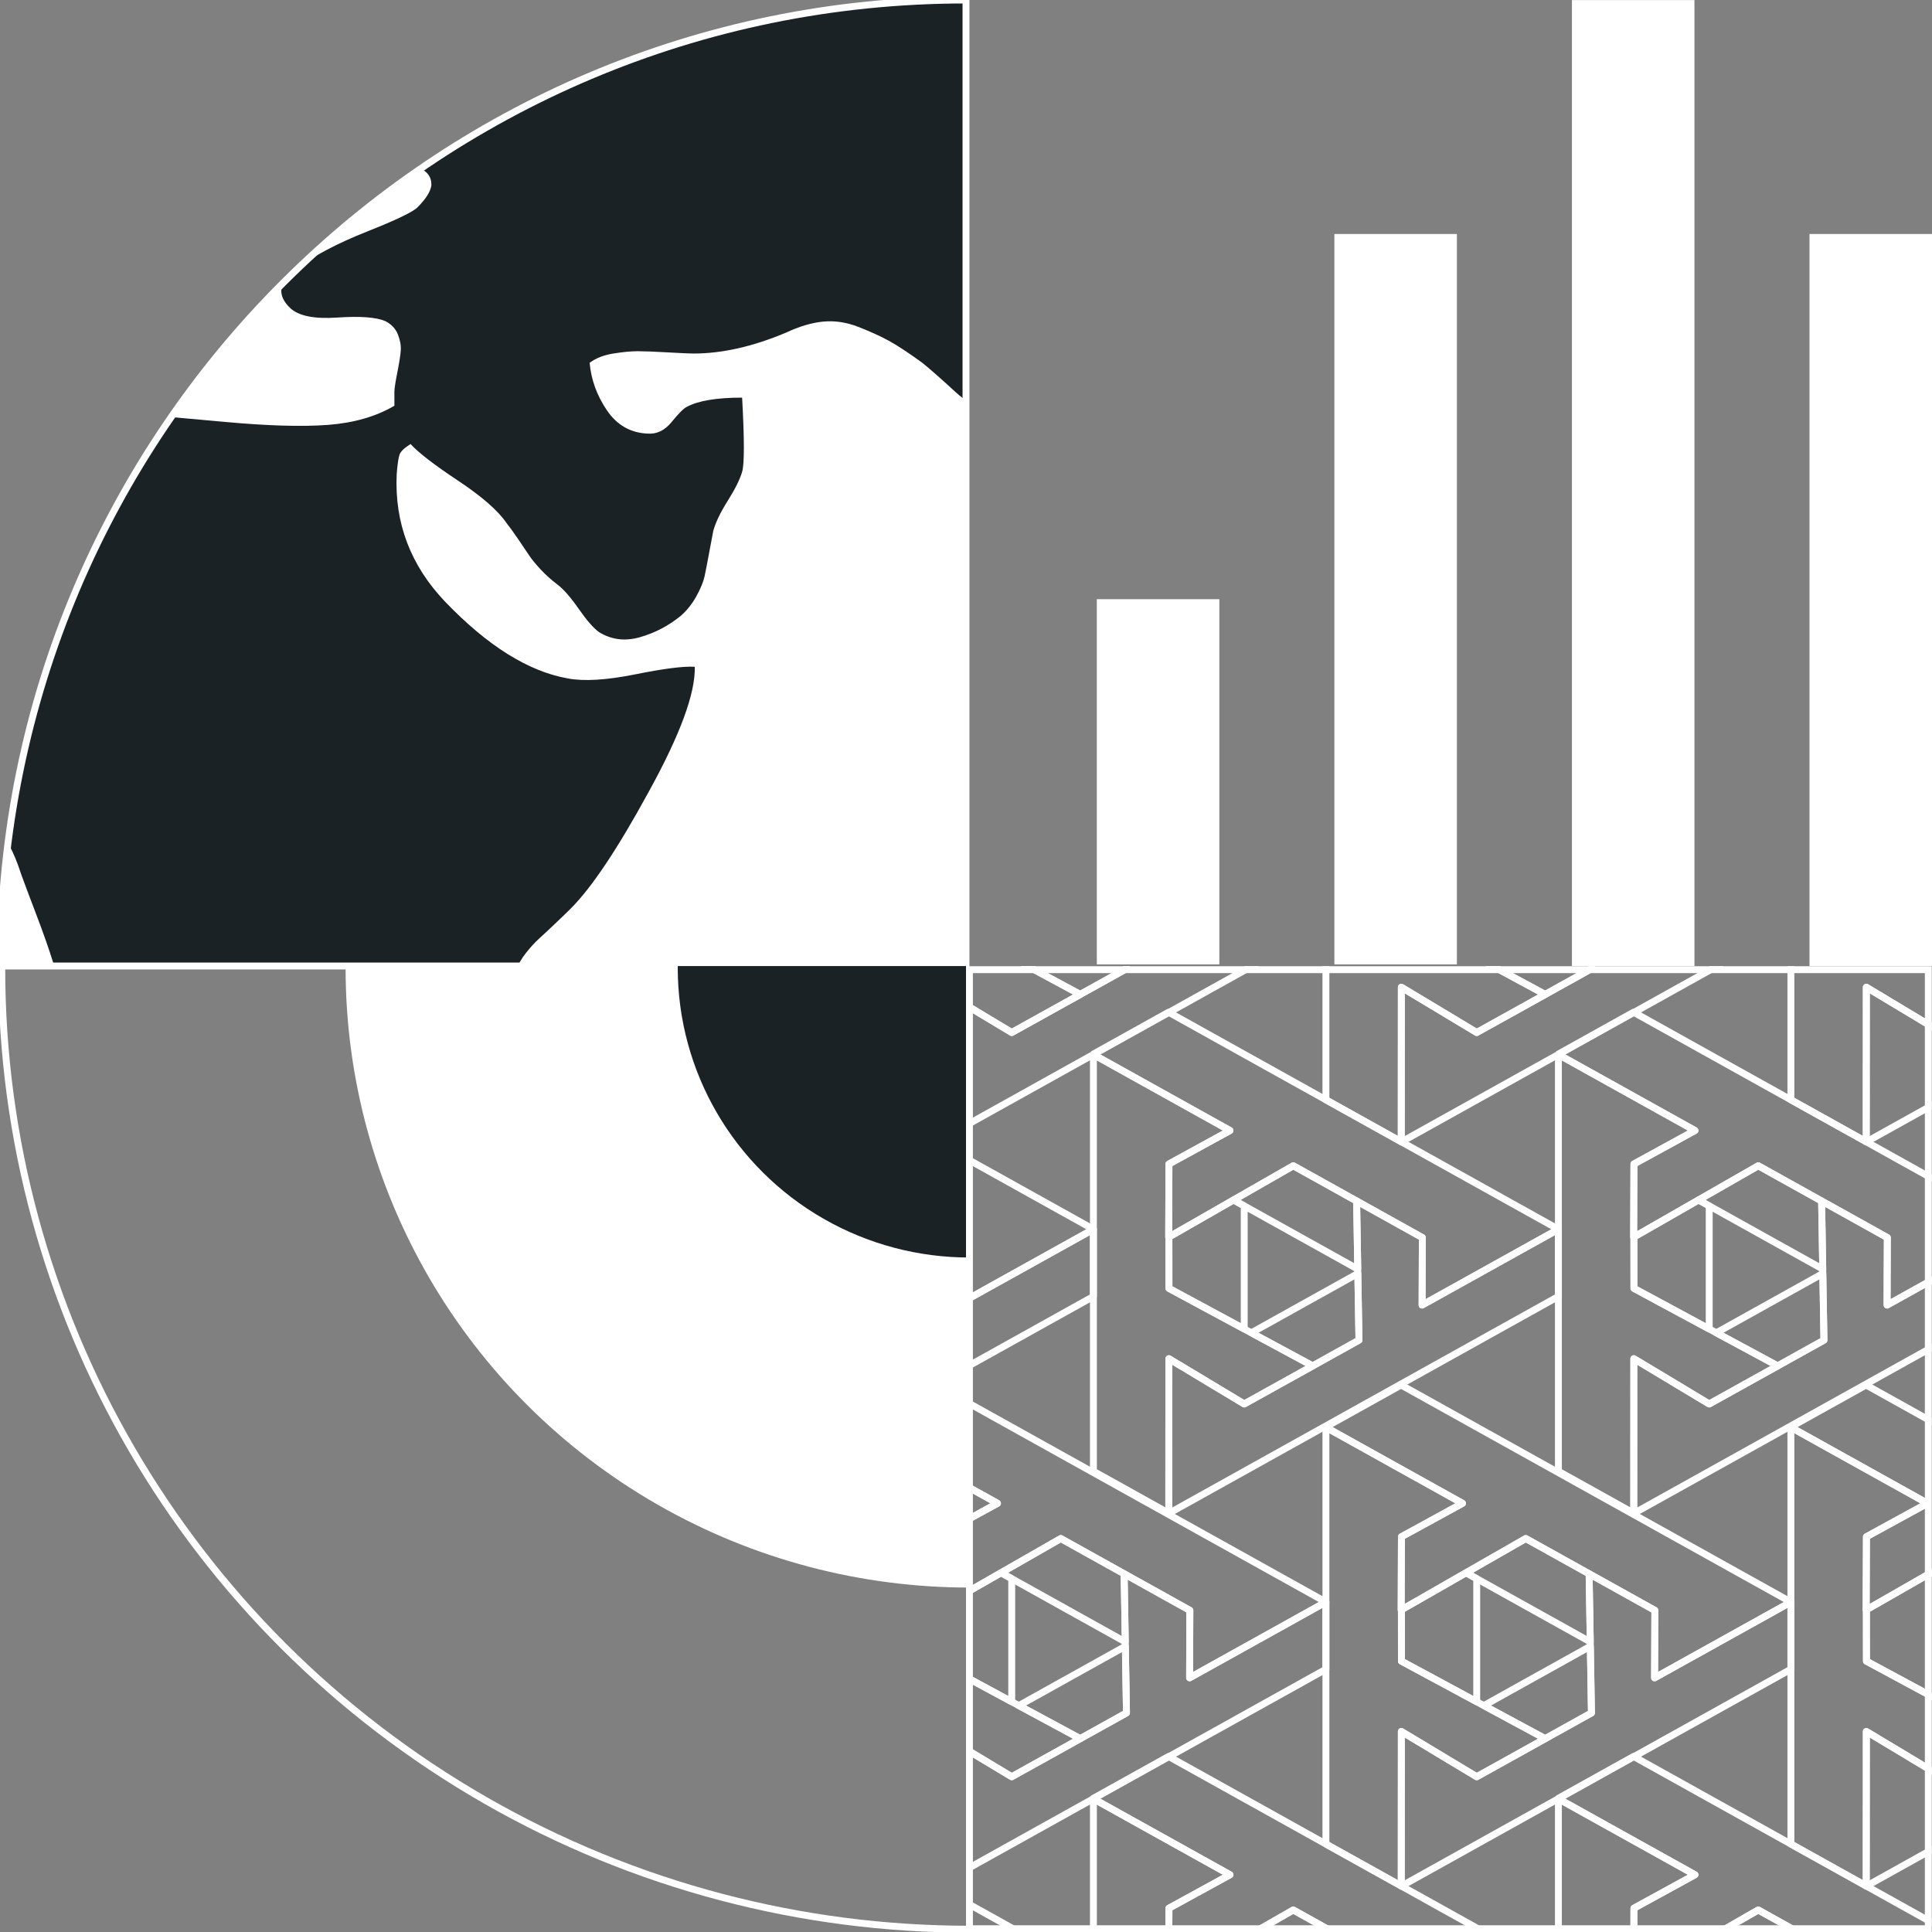 <?xml version="1.0" encoding="UTF-8" standalone="no"?>
<!DOCTYPE svg PUBLIC "-//W3C//DTD SVG 1.1//EN" "http://www.w3.org/Graphics/SVG/1.1/DTD/svg11.dtd">
<svg width="100%" height="100%" viewBox="0 0 280 280" version="1.1" xmlns="http://www.w3.org/2000/svg" xmlns:xlink="http://www.w3.org/1999/xlink" xml:space="preserve" xmlns:serif="http://www.serif.com/" style="fill-rule:evenodd;clip-rule:evenodd;stroke-miterlimit:1.5;">
    <rect x="0" y="0" width="280" height="280" fill="#808080" stroke="none"/>
    <rect id="investment" x="0" y="0" width="280" height="280" style="fill:none;"/>
    <clipPath id="_clip1">
        <rect x="0" y="0" width="280" height="280"/>
    </clipPath>
    <g clip-path="url(#_clip1)">
        <path d="M140,0L140,140L0.036,140C0.036,62.68 62.7,0 140,0Z" style="fill:white;"/>
        <clipPath id="_clip2">
            <path d="M140,0L140,140L0.036,140C0.036,62.68 62.7,0 140,0Z"/>
        </clipPath>
        <g clip-path="url(#_clip2)">
            <path d="M-45.808,-57.895C-46.366,-59.689 -45.697,-61.202 -43.799,-62.435C-41.902,-63.668 -40.841,-64.509 -40.618,-64.958C-39.725,-67.088 -40.73,-69.217 -43.632,-71.347C-38.386,-74.262 -28.34,-78.186 -13.495,-83.118C-13.607,-83.006 -13.662,-82.726 -13.662,-82.277C-13.662,-78.018 -13.439,-75.607 -12.993,-75.047C-11.988,-73.814 -10.147,-72.973 -7.468,-72.525C-4.789,-72.076 -2.222,-71.796 0.234,-71.684C2.689,-71.572 4.754,-70.815 6.429,-69.414C8.103,-68.012 8.605,-65.911 7.935,-63.108C6.484,-57.167 0.625,-50.328 -9.644,-42.593C-14.221,-39.342 -19.801,-37.268 -26.387,-36.372C-26.499,-36.372 -27.14,-36.287 -28.312,-36.119C-29.484,-35.951 -30.321,-35.867 -30.824,-35.867C-31.326,-35.867 -32.219,-35.811 -33.503,-35.699C-34.786,-35.587 -35.791,-35.587 -36.516,-35.699C-37.242,-35.811 -38.135,-35.895 -39.195,-35.951C-40.255,-36.007 -41.12,-36.203 -41.79,-36.54C-42.46,-36.876 -43.102,-37.268 -43.715,-37.717C-44.329,-38.165 -44.776,-38.726 -45.055,-39.398C-45.334,-40.071 -45.473,-40.856 -45.473,-41.753C-45.362,-43.77 -44.385,-45.592 -42.544,-47.218C-40.702,-48.843 -38.776,-50.048 -36.767,-50.833C-34.758,-51.617 -32.303,-52.458 -29.401,-53.355C-26.499,-54.252 -24.601,-54.868 -23.708,-55.205C-23.485,-58.007 -23.876,-59.885 -24.88,-60.838C-25.885,-61.791 -27.252,-62.015 -28.982,-61.511C-30.712,-61.006 -32.61,-60.362 -34.674,-59.577C-36.739,-58.792 -38.749,-58.119 -40.702,-57.559C-42.655,-56.998 -44.357,-57.11 -45.808,-57.895ZM-59.705,96.301C-62.16,82.064 -57.696,70.182 -46.311,60.653C-36.153,52.245 -22.927,48.322 -6.631,48.882C-3.171,49.106 -0.492,49.499 1.406,50.059C3.303,50.62 5.48,51.853 7.935,53.758C13.293,57.906 18.372,60.092 23.171,60.316C23.394,60.316 26.575,60.597 32.714,61.157C38.853,61.718 43.792,61.858 47.532,61.578C51.271,61.297 54.48,60.373 57.159,58.803L57.159,56.785C57.159,56.337 57.298,55.412 57.577,54.011C57.856,52.609 58.024,51.545 58.08,50.816C58.135,50.087 57.996,49.302 57.661,48.462C57.326,47.621 56.712,46.976 55.819,46.528C54.48,45.967 52.164,45.799 48.871,46.023C45.578,46.248 43.318,45.799 42.09,44.678C40.081,42.773 40.36,40.867 42.927,38.961C45.495,37.055 48.899,35.262 53.14,33.58C57.382,31.899 59.837,30.722 60.507,30.049C61.735,28.816 62.405,27.751 62.516,26.854C62.628,24.612 60.228,23.491 55.317,23.491C49.624,23.491 45.606,24.556 43.262,26.686C41.03,28.704 38.965,32.011 37.068,36.607C36.398,38.176 35.282,40.25 33.719,42.829C32.156,45.407 31.208,46.92 30.873,47.369C30.538,46.696 29.868,45.883 28.864,44.93C27.859,43.978 27.301,43.445 27.189,43.333C26.073,41.876 24.901,39.522 23.674,36.271C23.45,35.822 23.087,34.981 22.585,33.748C22.083,32.515 21.692,31.646 21.413,31.142C21.134,30.637 20.632,29.881 19.906,28.872C19.181,27.863 18.511,27.414 17.897,27.527C17.283,27.639 16.363,27.695 15.135,27.695C14.912,29.937 15.693,32.487 17.479,35.346C19.265,38.204 20.158,40.418 20.158,41.988C20.269,44.454 19.878,45.855 18.986,46.192C17.423,46.64 15.525,45.127 13.293,41.651C12.847,40.979 12.233,39.942 11.451,38.541C10.67,37.139 10.056,36.158 9.61,35.598C9.163,35.037 8.494,34.365 7.601,33.58C6.708,32.795 5.675,32.319 4.503,32.151C3.331,31.983 1.964,32.011 0.401,32.235C-2.501,32.571 -4.789,33.412 -6.463,34.757C-7.021,35.206 -7.886,36.102 -9.058,37.448C-10.23,38.793 -11.319,39.69 -12.323,40.138C-12.993,44.174 -16.006,45.967 -21.364,45.519C-28.061,45.519 -31.912,44.622 -32.916,42.829C-33.475,41.82 -33.223,39.465 -32.163,35.766C-31.103,32.067 -30.126,29.544 -29.233,28.199C-28.563,27.302 -27.559,26.658 -26.219,26.265C-24.88,25.873 -23.652,25.649 -22.536,25.593C-21.42,25.537 -19.969,25.537 -18.183,25.593C-16.397,25.649 -15.169,25.677 -14.5,25.677C-14.165,23.659 -14.751,21.809 -16.258,20.128C-17.764,18.446 -18.63,17.269 -18.853,16.597C-19.076,15.364 -19.188,14.439 -19.188,13.822C-19.188,13.206 -18.797,12.757 -18.016,12.477C-17.234,12.197 -16.509,12.056 -15.839,12.056L-13.328,12.056C-12.323,12.056 -11.598,12 -11.151,11.888C-7.468,11.44 -4.063,9.758 -0.938,6.844C3.303,2.92 6.763,1.351 9.442,2.135C9.889,2.248 10.558,2.78 11.451,3.733C12.344,4.686 13.07,5.274 13.628,5.498C14.298,5.611 14.939,5.611 15.553,5.498C16.167,5.386 16.837,5.162 17.562,4.826C18.288,4.49 18.762,4.265 18.986,4.153C21.776,3.256 23.897,2.135 25.348,0.79C26.799,-0.555 28.361,-2.573 30.036,-5.263C32.938,-10.196 33.384,-14.231 31.375,-17.37C30.036,-19.276 28.306,-19.949 26.185,-19.388C24.064,-18.828 22.446,-17.426 21.329,-15.184C20.995,-14.4 20.632,-13.166 20.241,-11.485C19.851,-9.803 19.404,-8.346 18.902,-7.113C18.4,-5.88 17.702,-4.927 16.809,-4.254C15.581,-3.47 13.795,-2.993 11.451,-2.825C9.107,-2.657 7.266,-2.909 5.926,-3.582C4.922,-4.142 4.196,-4.927 3.75,-5.936C3.303,-6.945 3.052,-7.758 2.996,-8.374C2.941,-8.991 2.996,-10.14 3.164,-11.821C3.331,-13.503 3.415,-14.512 3.415,-14.848C3.415,-15.857 3.554,-16.782 3.833,-17.623C4.113,-18.463 4.559,-19.304 5.173,-20.145C5.787,-20.986 6.289,-21.63 6.68,-22.079C7.07,-22.527 7.768,-23.228 8.773,-24.18C9.777,-25.133 10.447,-25.778 10.782,-26.114C12.679,-27.908 14.577,-29.281 16.474,-30.234C18.372,-31.187 20.548,-31.663 23.004,-31.663C25.459,-31.663 27.413,-31.607 28.864,-31.495C30.315,-31.383 32.603,-30.935 35.728,-30.15C38.853,-29.365 40.974,-28.861 42.09,-28.637C46.109,-27.852 50.238,-29.87 54.48,-34.69C55.15,-35.587 56.126,-36.54 57.41,-37.549C58.693,-38.558 59.586,-39.539 60.089,-40.491C60.591,-41.444 60.842,-42.761 60.842,-44.443C60.842,-45.676 60.619,-49.179 60.172,-54.953C59.726,-60.726 59.698,-65.574 60.089,-69.498C60.479,-73.421 61.512,-76.728 63.186,-79.419C86.626,-70.899 106.159,-56.606 121.785,-36.54C137.412,-16.473 146.452,6.283 148.908,31.73C148.015,33.748 147.513,35.094 147.401,35.766L146.564,42.829C146.564,43.501 146.648,45.043 146.815,47.453C146.983,49.863 147.011,51.993 146.899,53.843C146.787,55.692 146.341,57.066 145.56,57.962C144.89,58.747 144.164,59.196 143.383,59.308C142.602,59.42 141.765,59.196 140.872,58.635C139.979,58.074 139.17,57.458 138.444,56.785C137.719,56.113 136.881,55.356 135.933,54.515C134.984,53.674 134.23,53.03 133.672,52.581C131.663,51.124 130.045,50.059 128.817,49.387C127.589,48.714 126.11,48.041 124.38,47.369C122.65,46.696 120.948,46.444 119.274,46.612C117.599,46.78 115.814,47.313 113.916,48.209C109.116,50.227 104.652,51.236 100.522,51.236C99.964,51.236 98.708,51.18 96.755,51.068C94.802,50.956 93.351,50.9 92.402,50.9C91.453,50.9 90.281,51.012 88.886,51.236C87.491,51.46 86.347,51.909 85.454,52.581C85.677,55.048 86.514,57.346 87.965,59.476C89.416,61.606 91.369,62.727 93.825,62.839C95.164,62.951 96.336,62.39 97.341,61.157C98.345,59.924 99.071,59.196 99.517,58.971C101.192,58.074 103.87,57.626 107.554,57.626C107.889,63.68 107.889,67.267 107.554,68.388C107.219,69.509 106.521,70.91 105.461,72.592C104.401,74.273 103.703,75.73 103.368,76.964C103.257,77.524 103.061,78.561 102.782,80.075C102.503,81.588 102.28,82.737 102.113,83.522C101.945,84.306 101.554,85.259 100.941,86.38C100.327,87.501 99.573,88.454 98.68,89.239C96.894,90.696 94.913,91.733 92.737,92.35C90.56,92.966 88.579,92.714 86.793,91.593C86.012,91.032 85.035,89.911 83.863,88.23C82.691,86.548 81.659,85.371 80.766,84.699C79.873,84.026 79.064,83.297 78.338,82.513C77.613,81.728 77.082,81.083 76.747,80.579C76.413,80.075 75.883,79.29 75.157,78.225C74.431,77.16 73.845,76.347 73.399,75.787C72.171,73.993 69.827,71.947 66.367,69.649C62.907,67.351 60.619,65.585 59.503,64.352C58.61,64.913 58.08,65.417 57.912,65.865C57.745,66.314 57.605,67.267 57.494,68.724C57.159,75.787 59.503,81.952 64.525,87.221C70.664,93.611 76.58,97.31 82.273,98.319C84.617,98.768 87.881,98.571 92.067,97.731C96.253,96.89 99.127,96.525 100.689,96.638C100.801,100.449 98.569,106.503 93.992,114.798C89.528,122.982 85.789,128.587 82.775,131.613C82.217,132.174 81.435,132.931 80.431,133.884C79.426,134.836 78.645,135.565 78.087,136.07C77.529,136.574 76.915,137.247 76.245,138.087C75.576,138.928 75.129,139.713 74.906,140.441C74.683,141.17 74.599,142.039 74.655,143.048C74.71,144.057 74.962,145.122 75.408,146.243C75.631,146.915 75.994,147.7 76.496,148.597C76.999,149.494 77.306,150.166 77.417,150.615C77.529,151.063 77.668,151.736 77.836,152.633C78.003,153.529 77.864,154.314 77.417,154.987C77.082,155.996 76.636,156.752 76.078,157.257C75.52,157.761 74.738,158.238 73.734,158.686C72.729,159.135 72.004,159.471 71.557,159.695C70.888,160.143 69.213,161.433 66.535,163.563C63.856,165.693 61.679,167.262 60.005,168.271C46.053,172.755 32.324,174.997 18.818,174.997C18.372,174.997 17.73,174.969 16.893,174.913C16.056,174.857 15.414,174.829 14.967,174.829C13.293,172.923 12.009,169.168 11.117,163.563C10.893,162.105 10.614,159.247 10.279,154.987C9.945,150.727 9.554,147.476 9.107,145.234C8.773,143.328 8.298,141.394 7.684,139.433C7.07,137.471 6.261,135.173 5.257,132.538C4.252,129.904 3.527,127.97 3.08,126.737C1.964,123.262 0.736,121.048 -0.603,120.095C-1.943,119.142 -4.51,118.554 -8.305,118.329C-10.426,118.217 -13.774,118.105 -18.35,117.993C-22.927,117.881 -26.61,117.769 -29.401,117.657C-32.191,117.545 -35.539,117.096 -39.446,116.311C-43.353,115.527 -46.506,114.406 -48.906,112.948C-51.305,111.491 -53.538,109.361 -55.603,106.559C-57.668,103.756 -59.035,100.337 -59.705,96.301ZM-88.335,-30.823C-80.633,-41.809 -71.759,-51.281 -61.714,-59.24C-59.37,-58.904 -57.389,-58.176 -55.77,-57.054C-54.152,-55.933 -53.398,-54.308 -53.51,-52.178C-53.51,-51.057 -53.761,-50.048 -54.263,-49.151C-54.766,-48.254 -55.24,-47.582 -55.686,-47.133C-56.133,-46.685 -56.831,-46.04 -57.779,-45.2C-58.728,-44.359 -59.426,-43.77 -59.872,-43.434C-63.779,-39.735 -66.346,-36.876 -67.574,-34.858C-68.132,-33.961 -68.829,-31.551 -69.667,-27.628C-70.504,-23.704 -71.759,-21.238 -73.434,-20.229C-77.898,-17.763 -80.242,-19.837 -80.465,-26.451L-80.465,-28.132C-80.465,-28.581 -80.493,-28.973 -80.549,-29.309C-80.605,-29.645 -80.772,-29.926 -81.051,-30.15C-81.331,-30.374 -81.749,-30.654 -82.307,-30.991C-83.2,-31.439 -85.209,-31.383 -88.335,-30.823Z" style="fill:rgb(27,34,37);"/>
        </g>
        <path d="M140,0L140,140L0.036,140C0.036,62.68 62.7,0 140,0Z" style="fill:none;stroke:white;stroke-width:1px;"/>
        <path d="M176.715,86.84L176.715,139.767L158.961,139.767L158.961,86.84L176.715,86.84ZM211.143,33.912L211.143,139.767L193.389,139.767L193.389,33.912L211.143,33.912ZM245.572,0.012L245.572,140.006L227.817,140.006L227.817,0.012L245.572,0.012ZM280,33.912L280,140.006L262.246,140.006L262.246,33.912L280,33.912Z" style="fill:white;"/>
        <rect x="0" y="140.006" width="140" height="139.994" style="fill:none;"/>
        <clipPath id="_clip3">
            <rect x="0" y="140.006" width="140" height="139.994"/>
        </clipPath>
        <g clip-path="url(#_clip3)">
            <g>
                <ellipse cx="140.468" cy="140.275" rx="140.213" ry="139.318" style="fill:none;stroke:white;stroke-width:1px;"/>
                <ellipse cx="140.468" cy="140.275" rx="90.382" ry="89.805" style="fill:white;"/>
                <ellipse cx="140.468" cy="140.275" rx="42.243" ry="41.973" style="fill:rgb(27,34,37);"/>
            </g>
        </g>
        <g>
            <rect x="140" y="140.033" width="139.964" height="139.994" style="fill:none;"/>
            <clipPath id="_clip4">
                <rect x="140" y="140.033" width="139.964" height="139.994"/>
            </clipPath>
            <g clip-path="url(#_clip4)">
                <g>
                    <path d="M9.787,2.301L-10.006,-8.713L-9.993,-8.788L0.889,-14.845L57.383,16.607L37.627,27.593L37.666,17.813L28.139,12.51L28.139,12.513L18.959,7.404L0.901,17.751L0.94,7.145L9.787,2.301ZM12.881,31.614L28.316,23.019L28.478,32.68L21.774,36.408L12.881,31.614Z" style="fill:none;stroke:white;stroke-width:1px;stroke-linejoin:round;stroke-miterlimit:2;"/>
                    <path d="M0.926,35.362L0.914,57.758L-10.006,51.678L-10.006,-8.713L9.787,2.301L0.94,7.145L0.901,17.751L0.935,17.731L0.94,25.177L21.779,36.411L11.848,41.927L0.926,35.362ZM28.305,22.38L10.308,12.361L18.958,7.404L28.139,12.513L28.305,22.38ZM0.941,57.771L0.941,57.773L0.939,57.772L0.941,57.771Z" style="fill:none;stroke:white;stroke-width:1px;stroke-linejoin:round;stroke-miterlimit:2;"/>
                    <path d="M37.627,27.593L57.382,16.607L57.382,26.346L0.914,57.786L0.926,35.362L11.848,41.927L21.779,36.411L21.774,36.408L28.478,32.68L28.139,12.51L37.666,17.813L37.627,27.593ZM10.301,12.365L11.848,13.227L11.848,31.057L0.94,25.177L0.935,17.731L10.301,12.365Z" style="fill:none;stroke:white;stroke-width:1px;stroke-linejoin:round;stroke-miterlimit:2;"/>
                    <path d="M43.482,56.133L23.688,45.12L23.701,45.044L34.583,38.987L91.078,70.44L71.322,81.425L71.36,71.646L61.834,66.343L61.834,66.345L52.653,61.237L34.595,71.583L34.635,60.978L43.482,56.133ZM46.575,85.447L62.01,76.852L62.173,86.513L55.468,90.241L46.575,85.447Z" style="fill:none;stroke:white;stroke-width:1px;stroke-linejoin:round;stroke-miterlimit:2;"/>
                    <path d="M34.62,89.195L34.609,111.591L23.688,105.511L23.688,45.119L43.481,56.133L34.635,60.978L34.595,71.583L34.629,71.564L34.635,79.009L55.473,90.243L45.543,95.76L34.62,89.195ZM62,76.213L44.003,66.193L52.653,61.237L61.834,66.345L62,76.213ZM34.635,111.603L34.635,111.605L34.634,111.604L34.635,111.603Z" style="fill:none;stroke:white;stroke-width:1px;stroke-linejoin:round;stroke-miterlimit:2;"/>
                    <path d="M71.322,81.425L91.077,70.44L91.077,80.178L34.609,111.618L34.62,89.195L45.543,95.76L55.473,90.243L55.468,90.241L62.173,86.513L61.834,66.343L71.361,71.646L71.322,81.425ZM43.996,66.197L45.543,67.06L45.543,84.89L34.635,79.009L34.629,71.564L43.996,66.197Z" style="fill:none;stroke:white;stroke-width:1px;stroke-linejoin:round;stroke-miterlimit:2;"/>
                    <path d="M77.176,2.301L57.383,-8.713L57.396,-8.788L68.278,-14.845L124.772,16.607L105.016,27.593L105.055,17.813L95.529,12.51L95.529,12.513L86.348,7.404L68.29,17.751L68.329,7.145L77.176,2.301ZM80.27,31.614L95.705,23.019L95.867,32.68L89.163,36.408L80.27,31.614Z" style="fill:none;stroke:white;stroke-width:1px;stroke-linejoin:round;stroke-miterlimit:2;"/>
                    <path d="M68.315,35.362L68.303,57.758L57.383,51.678L57.383,-8.713L77.176,2.301L68.33,7.145L68.29,17.751L68.324,17.731L68.33,25.177L89.168,36.411L79.237,41.927L68.315,35.362ZM95.694,22.38L77.697,12.361L86.348,7.404L95.529,12.513L95.694,22.38ZM68.33,57.771L68.33,57.773L68.328,57.772L68.33,57.771Z" style="fill:none;stroke:white;stroke-width:1px;stroke-linejoin:round;stroke-miterlimit:2;"/>
                    <path d="M105.016,27.593L124.772,16.607L124.772,26.346L68.303,57.786L68.315,35.362L79.237,41.927L89.168,36.411L89.163,36.408L95.867,32.68L95.529,12.51L105.055,17.813L105.016,27.593ZM77.69,12.365L79.237,13.227L79.237,31.057L68.33,25.177L68.324,17.731L77.69,12.365Z" style="fill:none;stroke:white;stroke-width:1px;stroke-linejoin:round;stroke-miterlimit:2;"/>
                    <path d="M110.871,56.133L91.078,45.12L91.091,45.044L101.972,38.987L158.467,70.44L138.711,81.425L138.75,71.646L129.223,66.343L129.223,66.345L120.042,61.237L101.985,71.583L102.024,60.978L110.871,56.133ZM113.965,85.447L129.4,76.852L129.562,86.513L122.858,90.241L113.965,85.447Z" style="fill:none;stroke:white;stroke-width:1px;stroke-linejoin:round;stroke-miterlimit:2;"/>
                    <path d="M102.01,89.195L101.998,111.591L91.078,105.511L91.078,45.119L110.871,56.133L102.024,60.978L101.985,71.583L102.019,71.564L102.024,79.009L122.863,90.243L112.932,95.76L102.01,89.195ZM129.389,76.213L111.392,66.193L120.042,61.237L129.223,66.345L129.389,76.213ZM102.025,111.603L102.025,111.605L102.023,111.604L102.025,111.603Z" style="fill:none;stroke:white;stroke-width:1px;stroke-linejoin:round;stroke-miterlimit:2;"/>
                    <path d="M138.711,81.425L158.466,70.44L158.466,80.178L101.998,111.618L102.01,89.195L112.932,95.76L122.863,90.243L122.858,90.241L129.562,86.513L129.223,66.343L138.75,71.646L138.711,81.425ZM111.385,66.197L112.932,67.06L112.932,84.89L102.024,79.009L102.019,71.564L111.385,66.197Z" style="fill:none;stroke:white;stroke-width:1px;stroke-linejoin:round;stroke-miterlimit:2;"/>
                    <path d="M144.565,2.301L124.772,-8.713L124.785,-8.788L135.667,-14.845L192.162,16.607L172.406,27.593L172.444,17.813L162.918,12.51L162.918,12.513L153.737,7.404L135.679,17.751L135.719,7.145L144.565,2.301ZM147.659,31.614L163.094,23.019L163.257,32.68L156.552,36.408L147.659,31.614Z" style="fill:none;stroke:white;stroke-width:1px;stroke-linejoin:round;stroke-miterlimit:2;"/>
                    <path d="M135.704,35.362L135.693,57.758L124.772,51.678L124.772,-8.713L144.565,2.301L135.719,7.145L135.679,17.751L135.713,17.731L135.719,25.177L156.557,36.411L146.627,41.927L135.704,35.362ZM163.084,22.38L145.087,12.361L153.737,7.404L162.918,12.513L163.084,22.38ZM135.719,57.771L135.719,57.773L135.717,57.772L135.719,57.771Z" style="fill:none;stroke:white;stroke-width:1px;stroke-linejoin:round;stroke-miterlimit:2;"/>
                    <path d="M172.406,27.593L192.161,16.607L192.161,26.346L135.693,57.786L135.704,35.362L146.627,41.927L156.557,36.411L156.552,36.408L163.257,32.68L162.918,12.51L172.445,17.813L172.406,27.593ZM145.08,12.365L146.627,13.227L146.627,31.057L135.719,25.177L135.713,17.731L145.08,12.365Z" style="fill:none;stroke:white;stroke-width:1px;stroke-linejoin:round;stroke-miterlimit:2;"/>
                    <path d="M178.26,56.133L158.467,45.12L158.48,45.044L169.362,38.987L225.856,70.44L206.1,81.425L206.139,71.646L196.613,66.343L196.613,66.345L187.432,61.237L169.374,71.583L169.413,60.978L178.26,56.133ZM181.354,85.447L196.789,76.852L196.951,86.513L190.247,90.241L181.354,85.447Z" style="fill:none;stroke:white;stroke-width:1px;stroke-linejoin:round;stroke-miterlimit:2;"/>
                    <path d="M169.399,89.195L169.387,111.591L158.467,105.511L158.467,45.119L178.26,56.133L169.414,60.978L169.374,71.583L169.408,71.564L169.414,79.009L190.252,90.243L180.321,95.76L169.399,89.195ZM196.778,76.213L178.781,66.193L187.432,61.237L196.613,66.345L196.778,76.213ZM169.414,111.603L169.414,111.605L169.412,111.604L169.414,111.603Z" style="fill:none;stroke:white;stroke-width:1px;stroke-linejoin:round;stroke-miterlimit:2;"/>
                    <path d="M206.1,81.425L225.856,70.44L225.856,80.178L169.387,111.618L169.399,89.195L180.321,95.76L190.252,90.243L190.247,90.241L196.951,86.513L196.613,66.343L206.139,71.646L206.1,81.425ZM178.774,66.197L180.321,67.06L180.321,84.89L169.414,79.009L169.408,71.564L178.774,66.197Z" style="fill:none;stroke:white;stroke-width:1px;stroke-linejoin:round;stroke-miterlimit:2;"/>
                    <path d="M211.955,2.301L192.162,-8.713L192.175,-8.788L203.056,-14.845L259.551,16.607L239.795,27.593L239.834,17.813L230.307,12.51L230.307,12.513L221.126,7.404L203.069,17.751L203.108,7.145L211.955,2.301ZM215.049,31.614L230.484,23.019L230.646,32.68L223.942,36.408L215.049,31.614Z" style="fill:none;stroke:white;stroke-width:1px;stroke-linejoin:round;stroke-miterlimit:2;"/>
                    <path d="M203.094,35.362L203.082,57.758L192.162,51.678L192.162,-8.713L211.955,2.301L203.108,7.145L203.069,17.751L203.103,17.731L203.108,25.177L223.946,36.411L214.016,41.927L203.094,35.362ZM230.473,22.38L212.476,12.361L221.126,7.404L230.307,12.513L230.473,22.38ZM203.109,57.771L203.109,57.773L203.107,57.772L203.109,57.771Z" style="fill:none;stroke:white;stroke-width:1px;stroke-linejoin:round;stroke-miterlimit:2;"/>
                    <path d="M239.795,27.593L259.55,16.607L259.55,26.346L203.082,57.786L203.094,35.362L214.016,41.927L223.946,36.411L223.942,36.408L230.646,32.68L230.307,12.51L239.834,17.813L239.795,27.593ZM212.469,12.365L214.016,13.227L214.016,31.057L203.108,25.177L203.103,17.731L212.469,12.365Z" style="fill:none;stroke:white;stroke-width:1px;stroke-linejoin:round;stroke-miterlimit:2;"/>
                    <path d="M245.649,56.133L225.856,45.12L225.869,45.044L236.751,38.987L293.246,70.44L273.489,81.425L273.528,71.646L264.002,66.343L264.002,66.345L254.821,61.237L236.763,71.583L236.802,60.978L245.649,56.133ZM248.743,85.447L264.178,76.852L264.341,86.513L257.636,90.241L248.743,85.447Z" style="fill:none;stroke:white;stroke-width:1px;stroke-linejoin:round;stroke-miterlimit:2;"/>
                    <path d="M236.788,89.195L236.777,111.591L225.856,105.511L225.856,45.119L245.649,56.133L236.803,60.978L236.763,71.583L236.797,71.564L236.803,79.009L257.641,90.243L247.711,95.76L236.788,89.195ZM264.168,76.213L246.171,66.193L254.821,61.237L264.002,66.345L264.168,76.213ZM236.803,111.603L236.803,111.605L236.801,111.604L236.803,111.603Z" style="fill:none;stroke:white;stroke-width:1px;stroke-linejoin:round;stroke-miterlimit:2;"/>
                    <path d="M273.49,81.425L293.245,70.44L293.245,80.178L236.777,111.618L236.788,89.195L247.711,95.76L257.641,90.243L257.636,90.241L264.341,86.513L264.002,66.343L273.528,71.646L273.49,81.425ZM246.164,66.197L247.711,67.06L247.711,84.89L236.803,79.009L236.797,71.564L246.164,66.197Z" style="fill:none;stroke:white;stroke-width:1px;stroke-linejoin:round;stroke-miterlimit:2;"/>
                    <path d="M279.344,2.301L259.551,-8.713L259.564,-8.788L270.446,-14.845L326.94,16.607L307.184,27.593L307.223,17.813L297.697,12.51L297.697,12.513L288.516,7.404L270.458,17.751L270.497,7.145L279.344,2.301ZM282.438,31.614L297.873,23.019L298.035,32.68L291.331,36.408L282.438,31.614Z" style="fill:none;stroke:white;stroke-width:1px;stroke-linejoin:round;stroke-miterlimit:2;"/>
                    <path d="M270.483,35.362L270.471,57.758L259.551,51.678L259.551,-8.713L279.344,2.301L270.497,7.145L270.458,17.751L270.492,17.731L270.498,25.177L291.336,36.411L281.405,41.927L270.483,35.362ZM297.862,22.38L279.865,12.361L288.516,7.404L297.697,12.513L297.862,22.38ZM270.498,57.771L270.498,57.773L270.496,57.772L270.498,57.771Z" style="fill:none;stroke:white;stroke-width:1px;stroke-linejoin:round;stroke-miterlimit:2;"/>
                    <path d="M307.184,27.593L326.94,16.607L326.94,26.346L270.471,57.786L270.483,35.362L281.405,41.927L291.336,36.411L291.331,36.408L298.035,32.68L297.697,12.51L307.223,17.813L307.184,27.593ZM279.858,12.365L281.405,13.227L281.405,31.057L270.498,25.177L270.492,17.731L279.858,12.365Z" style="fill:none;stroke:white;stroke-width:1px;stroke-linejoin:round;stroke-miterlimit:2;"/>
                    <path d="M9.787,217.873L-10.006,206.859L-9.993,206.784L0.889,200.727L57.383,232.179L37.627,243.165L37.666,233.385L28.139,228.083L28.139,228.085L18.959,222.976L0.901,233.323L0.94,222.717L9.787,217.873ZM12.881,247.186L28.316,238.592L28.478,248.252L21.774,251.98L12.881,247.186Z" style="fill:none;stroke:white;stroke-width:1px;stroke-linejoin:round;stroke-miterlimit:2;"/>
                    <path d="M0.926,250.934L0.914,273.33L-10.006,267.25L-10.006,206.859L9.787,217.873L0.94,222.717L0.901,233.323L0.935,233.303L0.94,240.749L21.779,251.983L11.848,257.499L0.926,250.934ZM28.305,237.953L10.308,227.933L18.958,222.976L28.139,228.085L28.305,237.953ZM0.941,273.343L0.941,273.345L0.939,273.344L0.941,273.343Z" style="fill:none;stroke:white;stroke-width:1px;stroke-linejoin:round;stroke-miterlimit:2;"/>
                    <path d="M37.627,243.165L57.382,232.179L57.382,241.918L0.914,273.358L0.926,250.934L11.848,257.499L21.779,251.983L21.774,251.98L28.478,248.252L28.139,228.083L37.666,233.385L37.627,243.165ZM10.301,227.937L11.848,228.799L11.848,246.629L0.94,240.749L0.935,233.303L10.301,227.937Z" style="fill:none;stroke:white;stroke-width:1px;stroke-linejoin:round;stroke-miterlimit:2;"/>
                    <path d="M43.482,271.705L23.688,260.692L23.701,260.616L34.583,254.56L91.078,286.012L71.322,296.998L71.36,287.218L61.834,281.915L61.834,281.917L52.653,276.809L34.595,287.155L34.635,276.55L43.482,271.705ZM46.575,301.019L62.01,292.424L62.173,302.085L55.468,305.813L46.575,301.019Z" style="fill:none;stroke:white;stroke-width:1px;stroke-linejoin:round;stroke-miterlimit:2;"/>
                    <path d="M34.62,304.767L34.609,327.163L23.688,321.083L23.688,260.692L43.481,271.705L34.635,276.55L34.595,287.155L34.629,287.136L34.635,294.582L55.473,305.816L45.543,311.332L34.62,304.767ZM62,291.785L44.003,281.765L52.653,276.809L61.834,281.917L62,291.785ZM34.635,327.176L34.635,327.178L34.634,327.177L34.635,327.176Z" style="fill:none;stroke:white;stroke-width:1px;stroke-linejoin:round;stroke-miterlimit:2;"/>
                    <path d="M77.176,217.873L57.383,206.859L57.396,206.784L68.278,200.727L124.772,232.179L105.016,243.165L105.055,233.385L95.529,228.083L95.529,228.085L86.348,222.976L68.29,233.323L68.329,222.717L77.176,217.873ZM80.27,247.186L95.705,238.592L95.867,248.252L89.163,251.98L80.27,247.186Z" style="fill:none;stroke:white;stroke-width:1px;stroke-linejoin:round;stroke-miterlimit:2;"/>
                    <path d="M68.315,250.934L68.303,273.33L57.383,267.25L57.383,206.859L77.176,217.873L68.33,222.717L68.29,233.323L68.324,233.303L68.33,240.749L89.168,251.983L79.237,257.499L68.315,250.934ZM95.694,237.953L77.697,227.933L86.348,222.976L95.529,228.085L95.694,237.953ZM68.33,273.343L68.33,273.345L68.328,273.344L68.33,273.343Z" style="fill:none;stroke:white;stroke-width:1px;stroke-linejoin:round;stroke-miterlimit:2;"/>
                    <path d="M105.016,243.165L124.772,232.179L124.772,241.918L68.303,273.358L68.315,250.934L79.237,257.499L89.168,251.983L89.163,251.98L95.867,248.252L95.529,228.083L105.055,233.385L105.016,243.165ZM77.69,227.937L79.237,228.799L79.237,246.629L68.33,240.749L68.324,233.303L77.69,227.937Z" style="fill:none;stroke:white;stroke-width:1px;stroke-linejoin:round;stroke-miterlimit:2;"/>
                    <path d="M110.871,271.705L91.078,260.692L91.091,260.616L101.972,254.56L158.467,286.012L138.711,296.998L138.75,287.218L129.223,281.915L129.223,281.917L120.042,276.809L101.985,287.155L102.024,276.55L110.871,271.705ZM113.965,301.019L129.4,292.424L129.562,302.085L122.858,305.813L113.965,301.019Z" style="fill:none;stroke:white;stroke-width:1px;stroke-linejoin:round;stroke-miterlimit:2;"/>
                    <path d="M102.01,304.767L101.998,327.163L91.078,321.083L91.078,260.692L110.871,271.705L102.024,276.55L101.985,287.155L102.019,287.136L102.024,294.582L122.863,305.816L112.932,311.332L102.01,304.767ZM129.389,291.785L111.392,281.765L120.042,276.809L129.223,281.917L129.389,291.785ZM102.025,327.176L102.025,327.178L102.023,327.177L102.025,327.176Z" style="fill:none;stroke:white;stroke-width:1px;stroke-linejoin:round;stroke-miterlimit:2;"/>
                    <path d="M144.565,217.873L124.772,206.859L124.785,206.784L135.667,200.727L192.162,232.179L172.406,243.165L172.444,233.385L162.918,228.083L162.918,228.085L153.737,222.976L135.679,233.323L135.719,222.717L144.565,217.873ZM147.659,247.186L163.094,238.592L163.257,248.252L156.552,251.98L147.659,247.186Z" style="fill:none;stroke:white;stroke-width:1px;stroke-linejoin:round;stroke-miterlimit:2;"/>
                    <path d="M135.704,250.934L135.693,273.33L124.772,267.25L124.772,206.859L144.565,217.873L135.719,222.717L135.679,233.323L135.713,233.303L135.719,240.749L156.557,251.983L146.627,257.499L135.704,250.934ZM163.084,237.953L145.087,227.933L153.737,222.976L162.918,228.085L163.084,237.953ZM135.719,273.343L135.719,273.345L135.717,273.344L135.719,273.343Z" style="fill:none;stroke:white;stroke-width:1px;stroke-linejoin:round;stroke-miterlimit:2;"/>
                    <path d="M172.406,243.165L192.161,232.179L192.161,241.918L135.693,273.358L135.704,250.934L146.627,257.499L156.557,251.983L156.552,251.98L163.257,248.252L162.918,228.083L172.445,233.385L172.406,243.165ZM145.08,227.937L146.627,228.799L146.627,246.629L135.719,240.749L135.713,233.303L145.08,227.937Z" style="fill:none;stroke:white;stroke-width:1px;stroke-linejoin:round;stroke-miterlimit:2;"/>
                    <path d="M178.26,271.705L158.467,260.692L158.48,260.616L169.362,254.56L225.856,286.012L206.1,296.998L206.139,287.218L196.613,281.915L196.613,281.917L187.432,276.809L169.374,287.155L169.413,276.55L178.26,271.705ZM181.354,301.019L196.789,292.424L196.951,302.085L190.247,305.813L181.354,301.019Z" style="fill:none;stroke:white;stroke-width:1px;stroke-linejoin:round;stroke-miterlimit:2;"/>
                    <path d="M169.399,304.767L169.387,327.163L158.467,321.083L158.467,260.692L178.26,271.705L169.414,276.55L169.374,287.155L169.408,287.136L169.414,294.582L190.252,305.816L180.321,311.332L169.399,304.767ZM196.778,291.785L178.781,281.765L187.432,276.809L196.613,281.917L196.778,291.785ZM169.414,327.176L169.414,327.178L169.412,327.177L169.414,327.176Z" style="fill:none;stroke:white;stroke-width:1px;stroke-linejoin:round;stroke-miterlimit:2;"/>
                    <path d="M211.955,217.873L192.162,206.859L192.175,206.784L203.056,200.727L259.551,232.179L239.795,243.165L239.834,233.385L230.307,228.083L230.307,228.085L221.126,222.976L203.069,233.323L203.108,222.717L211.955,217.873ZM215.049,247.186L230.484,238.592L230.646,248.252L223.942,251.98L215.049,247.186Z" style="fill:none;stroke:white;stroke-width:1px;stroke-linejoin:round;stroke-miterlimit:2;"/>
                    <path d="M203.094,250.934L203.082,273.33L192.162,267.25L192.162,206.859L211.955,217.873L203.108,222.717L203.069,233.323L203.103,233.303L203.108,240.749L223.946,251.983L214.016,257.499L203.094,250.934ZM230.473,237.953L212.476,227.933L221.126,222.976L230.307,228.085L230.473,237.953ZM203.109,273.343L203.109,273.345L203.107,273.344L203.109,273.343Z" style="fill:none;stroke:white;stroke-width:1px;stroke-linejoin:round;stroke-miterlimit:2;"/>
                    <path d="M239.795,243.165L259.55,232.179L259.55,241.918L203.082,273.358L203.094,250.934L214.016,257.499L223.946,251.983L223.942,251.98L230.646,248.252L230.307,228.083L239.834,233.385L239.795,243.165ZM212.469,227.937L214.016,228.799L214.016,246.629L203.108,240.749L203.103,233.303L212.469,227.937Z" style="fill:none;stroke:white;stroke-width:1px;stroke-linejoin:round;stroke-miterlimit:2;"/>
                    <path d="M245.649,271.705L225.856,260.692L225.869,260.616L236.751,254.56L293.246,286.012L273.489,296.998L273.528,287.218L264.002,281.915L264.002,281.917L254.821,276.809L236.763,287.155L236.802,276.55L245.649,271.705ZM248.743,301.019L264.178,292.424L264.341,302.085L257.636,305.813L248.743,301.019Z" style="fill:none;stroke:white;stroke-width:1px;stroke-linejoin:round;stroke-miterlimit:2;"/>
                    <path d="M236.788,304.767L236.777,327.163L225.856,321.083L225.856,260.692L245.649,271.705L236.803,276.55L236.763,287.155L236.797,287.136L236.803,294.582L257.641,305.816L247.711,311.332L236.788,304.767ZM264.168,291.785L246.171,281.765L254.821,276.809L264.002,281.917L264.168,291.785ZM236.803,327.176L236.803,327.178L236.801,327.177L236.803,327.176Z" style="fill:none;stroke:white;stroke-width:1px;stroke-linejoin:round;stroke-miterlimit:2;"/>
                    <path d="M279.344,217.873L259.551,206.859L259.564,206.784L270.446,200.727L326.94,232.179L307.184,243.165L307.223,233.385L297.697,228.083L297.697,228.085L288.516,222.976L270.458,233.323L270.497,222.717L279.344,217.873ZM282.438,247.186L297.873,238.592L298.035,248.252L291.331,251.98L282.438,247.186Z" style="fill:none;stroke:white;stroke-width:1px;stroke-linejoin:round;stroke-miterlimit:2;"/>
                    <path d="M270.483,250.934L270.471,273.33L259.551,267.25L259.551,206.859L279.344,217.873L270.497,222.717L270.458,233.323L270.492,233.303L270.498,240.749L291.336,251.983L281.405,257.499L270.483,250.934ZM297.862,237.953L279.865,227.933L288.516,222.976L297.697,228.085L297.862,237.953ZM270.498,273.343L270.498,273.345L270.496,273.344L270.498,273.343Z" style="fill:none;stroke:white;stroke-width:1px;stroke-linejoin:round;stroke-miterlimit:2;"/>
                    <path d="M307.184,243.165L326.94,232.179L326.94,241.918L270.471,273.358L270.483,250.934L281.405,257.499L291.336,251.983L291.331,251.98L298.035,248.252L297.697,228.083L307.223,233.385L307.184,243.165ZM279.858,227.937L281.405,228.799L281.405,246.629L270.498,240.749L270.492,233.303L279.858,227.937Z" style="fill:none;stroke:white;stroke-width:1px;stroke-linejoin:round;stroke-miterlimit:2;"/>
                    <path d="M9.787,110.014L-10.006,99.001L-9.993,98.925L0.889,92.869L57.383,124.321L37.627,135.307L37.666,125.527L28.139,120.224L28.139,120.226L18.959,115.118L0.901,125.465L0.94,114.859L9.787,110.014ZM12.881,139.328L28.316,130.733L28.478,140.394L21.774,144.122L12.881,139.328Z" style="fill:none;stroke:white;stroke-width:1px;stroke-linejoin:round;stroke-miterlimit:2;"/>
                    <path d="M0.926,143.076L0.914,165.472L-10.006,159.392L-10.006,99.001L9.787,110.014L0.94,114.859L0.901,125.465L0.935,125.445L0.94,132.891L21.779,144.125L11.848,149.641L0.926,143.076ZM28.305,130.094L10.308,120.074L18.958,115.118L28.139,120.227L28.305,130.094ZM0.941,165.485L0.941,165.487L0.939,165.486L0.941,165.485Z" style="fill:none;stroke:white;stroke-width:1px;stroke-linejoin:round;stroke-miterlimit:2;"/>
                    <path d="M37.627,135.306L57.382,124.321L57.382,134.06L0.914,165.499L0.926,143.076L11.848,149.641L21.779,144.125L21.774,144.122L28.478,140.394L28.139,120.224L37.666,125.527L37.627,135.306ZM10.301,120.078L11.848,120.941L11.848,138.771L0.94,132.891L0.935,125.445L10.301,120.078Z" style="fill:none;stroke:white;stroke-width:1px;stroke-linejoin:round;stroke-miterlimit:2;"/>
                    <path d="M43.482,163.847L23.688,152.833L23.701,152.758L34.583,146.701L91.078,178.154L71.322,189.139L71.36,179.36L61.834,174.057L61.834,174.059L52.653,168.951L34.595,179.297L34.635,168.692L43.482,163.847ZM46.575,193.16L62.01,184.566L62.173,194.227L55.468,197.955L46.575,193.16Z" style="fill:none;stroke:white;stroke-width:1px;stroke-linejoin:round;stroke-miterlimit:2;"/>
                    <path d="M34.62,196.909L34.609,219.304L23.688,213.225L23.688,152.833L43.481,163.847L34.635,168.692L34.595,179.297L34.629,179.278L34.635,186.723L55.473,197.957L45.543,203.474L34.62,196.909ZM62,183.927L44.003,173.907L52.653,168.951L61.834,174.059L62,183.927ZM34.635,219.317L34.635,219.319L34.634,219.318L34.635,219.317Z" style="fill:none;stroke:white;stroke-width:1px;stroke-linejoin:round;stroke-miterlimit:2;"/>
                    <path d="M71.322,189.139L91.077,178.154L91.077,187.892L34.609,219.332L34.62,196.909L45.543,203.474L55.473,197.957L55.468,197.955L62.173,194.226L61.834,174.057L71.361,179.36L71.322,189.139ZM43.996,173.911L45.543,174.774L45.543,192.604L34.635,186.723L34.629,179.278L43.996,173.911Z" style="fill:none;stroke:white;stroke-width:1px;stroke-linejoin:round;stroke-miterlimit:2;"/>
                    <path d="M77.176,110.014L57.383,99.001L57.396,98.925L68.278,92.869L124.772,124.321L105.016,135.307L105.055,125.527L95.529,120.224L95.529,120.226L86.348,115.118L68.29,125.465L68.329,114.859L77.176,110.014ZM80.27,139.328L95.705,130.733L95.867,140.394L89.163,144.122L80.27,139.328Z" style="fill:none;stroke:white;stroke-width:1px;stroke-linejoin:round;stroke-miterlimit:2;"/>
                    <path d="M68.315,143.076L68.303,165.472L57.383,159.392L57.383,99.001L77.176,110.014L68.33,114.859L68.29,125.465L68.324,125.445L68.33,132.891L89.168,144.125L79.237,149.641L68.315,143.076ZM95.694,130.094L77.697,120.074L86.348,115.118L95.529,120.227L95.694,130.094ZM68.33,165.485L68.33,165.487L68.328,165.486L68.33,165.485Z" style="fill:none;stroke:white;stroke-width:1px;stroke-linejoin:round;stroke-miterlimit:2;"/>
                    <path d="M105.016,135.306L124.772,124.321L124.772,134.06L68.303,165.499L68.315,143.076L79.237,149.641L89.168,144.125L89.163,144.122L95.867,140.394L95.529,120.224L105.055,125.527L105.016,135.306ZM77.69,120.078L79.237,120.941L79.237,138.771L68.33,132.891L68.324,125.445L77.69,120.078Z" style="fill:none;stroke:white;stroke-width:1px;stroke-linejoin:round;stroke-miterlimit:2;"/>
                    <path d="M110.871,163.847L91.078,152.833L91.091,152.758L101.972,146.701L158.467,178.154L138.711,189.139L138.75,179.36L129.223,174.057L129.223,174.059L120.042,168.951L101.985,179.297L102.024,168.692L110.871,163.847ZM113.965,193.16L129.4,184.566L129.562,194.227L122.858,197.955L113.965,193.16Z" style="fill:none;stroke:white;stroke-width:1px;stroke-linejoin:round;stroke-miterlimit:2;"/>
                    <path d="M102.01,196.909L101.998,219.304L91.078,213.225L91.078,152.833L110.871,163.847L102.024,168.692L101.985,179.297L102.019,179.278L102.024,186.723L122.863,197.957L112.932,203.474L102.01,196.909ZM129.389,183.927L111.392,173.907L120.042,168.951L129.223,174.059L129.389,183.927ZM102.025,219.317L102.025,219.319L102.023,219.318L102.025,219.317Z" style="fill:none;stroke:white;stroke-width:1px;stroke-linejoin:round;stroke-miterlimit:2;"/>
                    <path d="M138.711,189.139L158.466,178.154L158.466,187.892L101.998,219.332L102.01,196.909L112.932,203.474L122.863,197.957L122.858,197.955L129.562,194.226L129.223,174.057L138.75,179.36L138.711,189.139ZM111.385,173.911L112.932,174.774L112.932,192.604L102.024,186.723L102.019,179.278L111.385,173.911Z" style="fill:none;stroke:white;stroke-width:1px;stroke-linejoin:round;stroke-miterlimit:2;"/>
                    <path d="M144.565,110.014L124.772,99.001L124.785,98.925L135.667,92.869L192.162,124.321L172.406,135.307L172.444,125.527L162.918,120.224L162.918,120.226L153.737,115.118L135.679,125.465L135.719,114.859L144.565,110.014ZM147.659,139.328L163.094,130.733L163.257,140.394L156.552,144.122L147.659,139.328Z" style="fill:none;stroke:white;stroke-width:1px;stroke-linejoin:round;stroke-miterlimit:2;"/>
                    <path d="M135.704,143.076L135.693,165.472L124.772,159.392L124.772,99.001L144.565,110.014L135.719,114.859L135.679,125.465L135.713,125.445L135.719,132.891L156.557,144.125L146.627,149.641L135.704,143.076ZM163.084,130.094L145.087,120.074L153.737,115.118L162.918,120.227L163.084,130.094ZM135.719,165.485L135.719,165.487L135.717,165.486L135.719,165.485Z" style="fill:none;stroke:white;stroke-width:1px;stroke-linejoin:round;stroke-miterlimit:2;"/>
                    <path d="M172.406,135.306L192.161,124.321L192.161,134.06L135.693,165.499L135.704,143.076L146.627,149.641L156.557,144.125L156.552,144.122L163.257,140.394L162.918,120.224L172.445,125.527L172.406,135.306ZM145.08,120.078L146.627,120.941L146.627,138.771L135.719,132.891L135.713,125.445L145.08,120.078Z" style="fill:none;stroke:white;stroke-width:1px;stroke-linejoin:round;stroke-miterlimit:2;"/>
                    <path d="M178.26,163.847L158.467,152.833L158.48,152.758L169.362,146.701L225.856,178.154L206.1,189.139L206.139,179.36L196.613,174.057L196.613,174.059L187.432,168.951L169.374,179.297L169.413,168.692L178.26,163.847ZM181.354,193.16L196.789,184.566L196.951,194.227L190.247,197.955L181.354,193.16Z" style="fill:none;stroke:white;stroke-width:1px;stroke-linejoin:round;stroke-miterlimit:2;"/>
                    <path d="M169.399,196.909L169.387,219.304L158.467,213.225L158.467,152.833L178.26,163.847L169.414,168.692L169.374,179.297L169.408,179.278L169.414,186.723L190.252,197.957L180.321,203.474L169.399,196.909ZM196.778,183.927L178.781,173.907L187.432,168.951L196.613,174.059L196.778,183.927ZM169.414,219.317L169.414,219.319L169.412,219.318L169.414,219.317Z" style="fill:none;stroke:white;stroke-width:1px;stroke-linejoin:round;stroke-miterlimit:2;"/>
                    <path d="M206.1,189.139L225.856,178.154L225.856,187.892L169.387,219.332L169.399,196.909L180.321,203.474L190.252,197.957L190.247,197.955L196.951,194.226L196.613,174.057L206.139,179.36L206.1,189.139ZM178.774,173.911L180.321,174.774L180.321,192.604L169.414,186.723L169.408,179.278L178.774,173.911Z" style="fill:none;stroke:white;stroke-width:1px;stroke-linejoin:round;stroke-miterlimit:2;"/>
                    <path d="M211.955,110.014L192.162,99.001L192.175,98.925L203.056,92.869L259.551,124.321L239.795,135.307L239.834,125.527L230.307,120.224L230.307,120.226L221.126,115.118L203.069,125.465L203.108,114.859L211.955,110.014ZM215.049,139.328L230.484,130.733L230.646,140.394L223.942,144.122L215.049,139.328Z" style="fill:none;stroke:white;stroke-width:1px;stroke-linejoin:round;stroke-miterlimit:2;"/>
                    <path d="M203.094,143.076L203.082,165.472L192.162,159.392L192.162,99.001L211.955,110.014L203.108,114.859L203.069,125.465L203.103,125.445L203.108,132.891L223.946,144.125L214.016,149.641L203.094,143.076ZM230.473,130.094L212.476,120.074L221.126,115.118L230.307,120.227L230.473,130.094ZM203.109,165.485L203.109,165.487L203.107,165.486L203.109,165.485Z" style="fill:none;stroke:white;stroke-width:1px;stroke-linejoin:round;stroke-miterlimit:2;"/>
                    <path d="M239.795,135.306L259.55,124.321L259.55,134.06L203.082,165.499L203.094,143.076L214.016,149.641L223.946,144.125L223.942,144.122L230.646,140.394L230.307,120.224L239.834,125.527L239.795,135.306ZM212.469,120.078L214.016,120.941L214.016,138.771L203.108,132.891L203.103,125.445L212.469,120.078Z" style="fill:none;stroke:white;stroke-width:1px;stroke-linejoin:round;stroke-miterlimit:2;"/>
                    <path d="M245.649,163.847L225.856,152.833L225.869,152.758L236.751,146.701L293.246,178.154L273.489,189.139L273.528,179.36L264.002,174.057L264.002,174.059L254.821,168.951L236.763,179.297L236.802,168.692L245.649,163.847ZM248.743,193.16L264.178,184.566L264.341,194.227L257.636,197.955L248.743,193.16Z" style="fill:none;stroke:white;stroke-width:1px;stroke-linejoin:round;stroke-miterlimit:2;"/>
                    <path d="M236.788,196.909L236.777,219.304L225.856,213.225L225.856,152.833L245.649,163.847L236.803,168.692L236.763,179.297L236.797,179.278L236.803,186.723L257.641,197.957L247.711,203.474L236.788,196.909ZM264.168,183.927L246.171,173.907L254.821,168.951L264.002,174.059L264.168,183.927ZM236.803,219.317L236.803,219.319L236.801,219.318L236.803,219.317Z" style="fill:none;stroke:white;stroke-width:1px;stroke-linejoin:round;stroke-miterlimit:2;"/>
                    <path d="M273.49,189.139L293.245,178.154L293.245,187.892L236.777,219.332L236.788,196.909L247.711,203.474L257.641,197.957L257.636,197.955L264.341,194.226L264.002,174.057L273.528,179.36L273.49,189.139ZM246.164,173.911L247.711,174.774L247.711,192.604L236.803,186.723L236.797,179.278L246.164,173.911Z" style="fill:none;stroke:white;stroke-width:1px;stroke-linejoin:round;stroke-miterlimit:2;"/>
                    <path d="M279.344,110.014L259.551,99.001L259.564,98.925L270.446,92.869L326.94,124.321L307.184,135.307L307.223,125.527L297.697,120.224L297.697,120.226L288.516,115.118L270.458,125.465L270.497,114.859L279.344,110.014ZM282.438,139.328L297.873,130.733L298.035,140.394L291.331,144.122L282.438,139.328Z" style="fill:none;stroke:white;stroke-width:1px;stroke-linejoin:round;stroke-miterlimit:2;"/>
                    <path d="M270.483,143.076L270.471,165.472L259.551,159.392L259.551,99.001L279.344,110.014L270.497,114.859L270.458,125.465L270.492,125.445L270.498,132.891L291.336,144.125L281.405,149.641L270.483,143.076ZM297.862,130.094L279.865,120.074L288.516,115.118L297.697,120.227L297.862,130.094ZM270.498,165.485L270.498,165.487L270.496,165.486L270.498,165.485Z" style="fill:none;stroke:white;stroke-width:1px;stroke-linejoin:round;stroke-miterlimit:2;"/>
                    <path d="M307.184,135.306L326.94,124.321L326.94,134.06L270.471,165.499L270.483,143.076L281.405,149.641L291.336,144.125L291.331,144.122L298.035,140.394L297.697,120.224L307.223,125.527L307.184,135.306ZM279.858,120.078L281.405,120.941L281.405,138.771L270.498,132.891L270.492,125.445L279.858,120.078Z" style="fill:none;stroke:white;stroke-width:1px;stroke-linejoin:round;stroke-miterlimit:2;"/>
                </g>
            </g>
            <path d="M279.964,140.033L279.964,280.026L140,280.026L140,140.033L279.964,140.033ZM278.964,141.033L141,141.033L141,279.026L278.964,279.026L278.964,141.033Z" style="fill:white;"/>
        </g>
    </g>
</svg>
